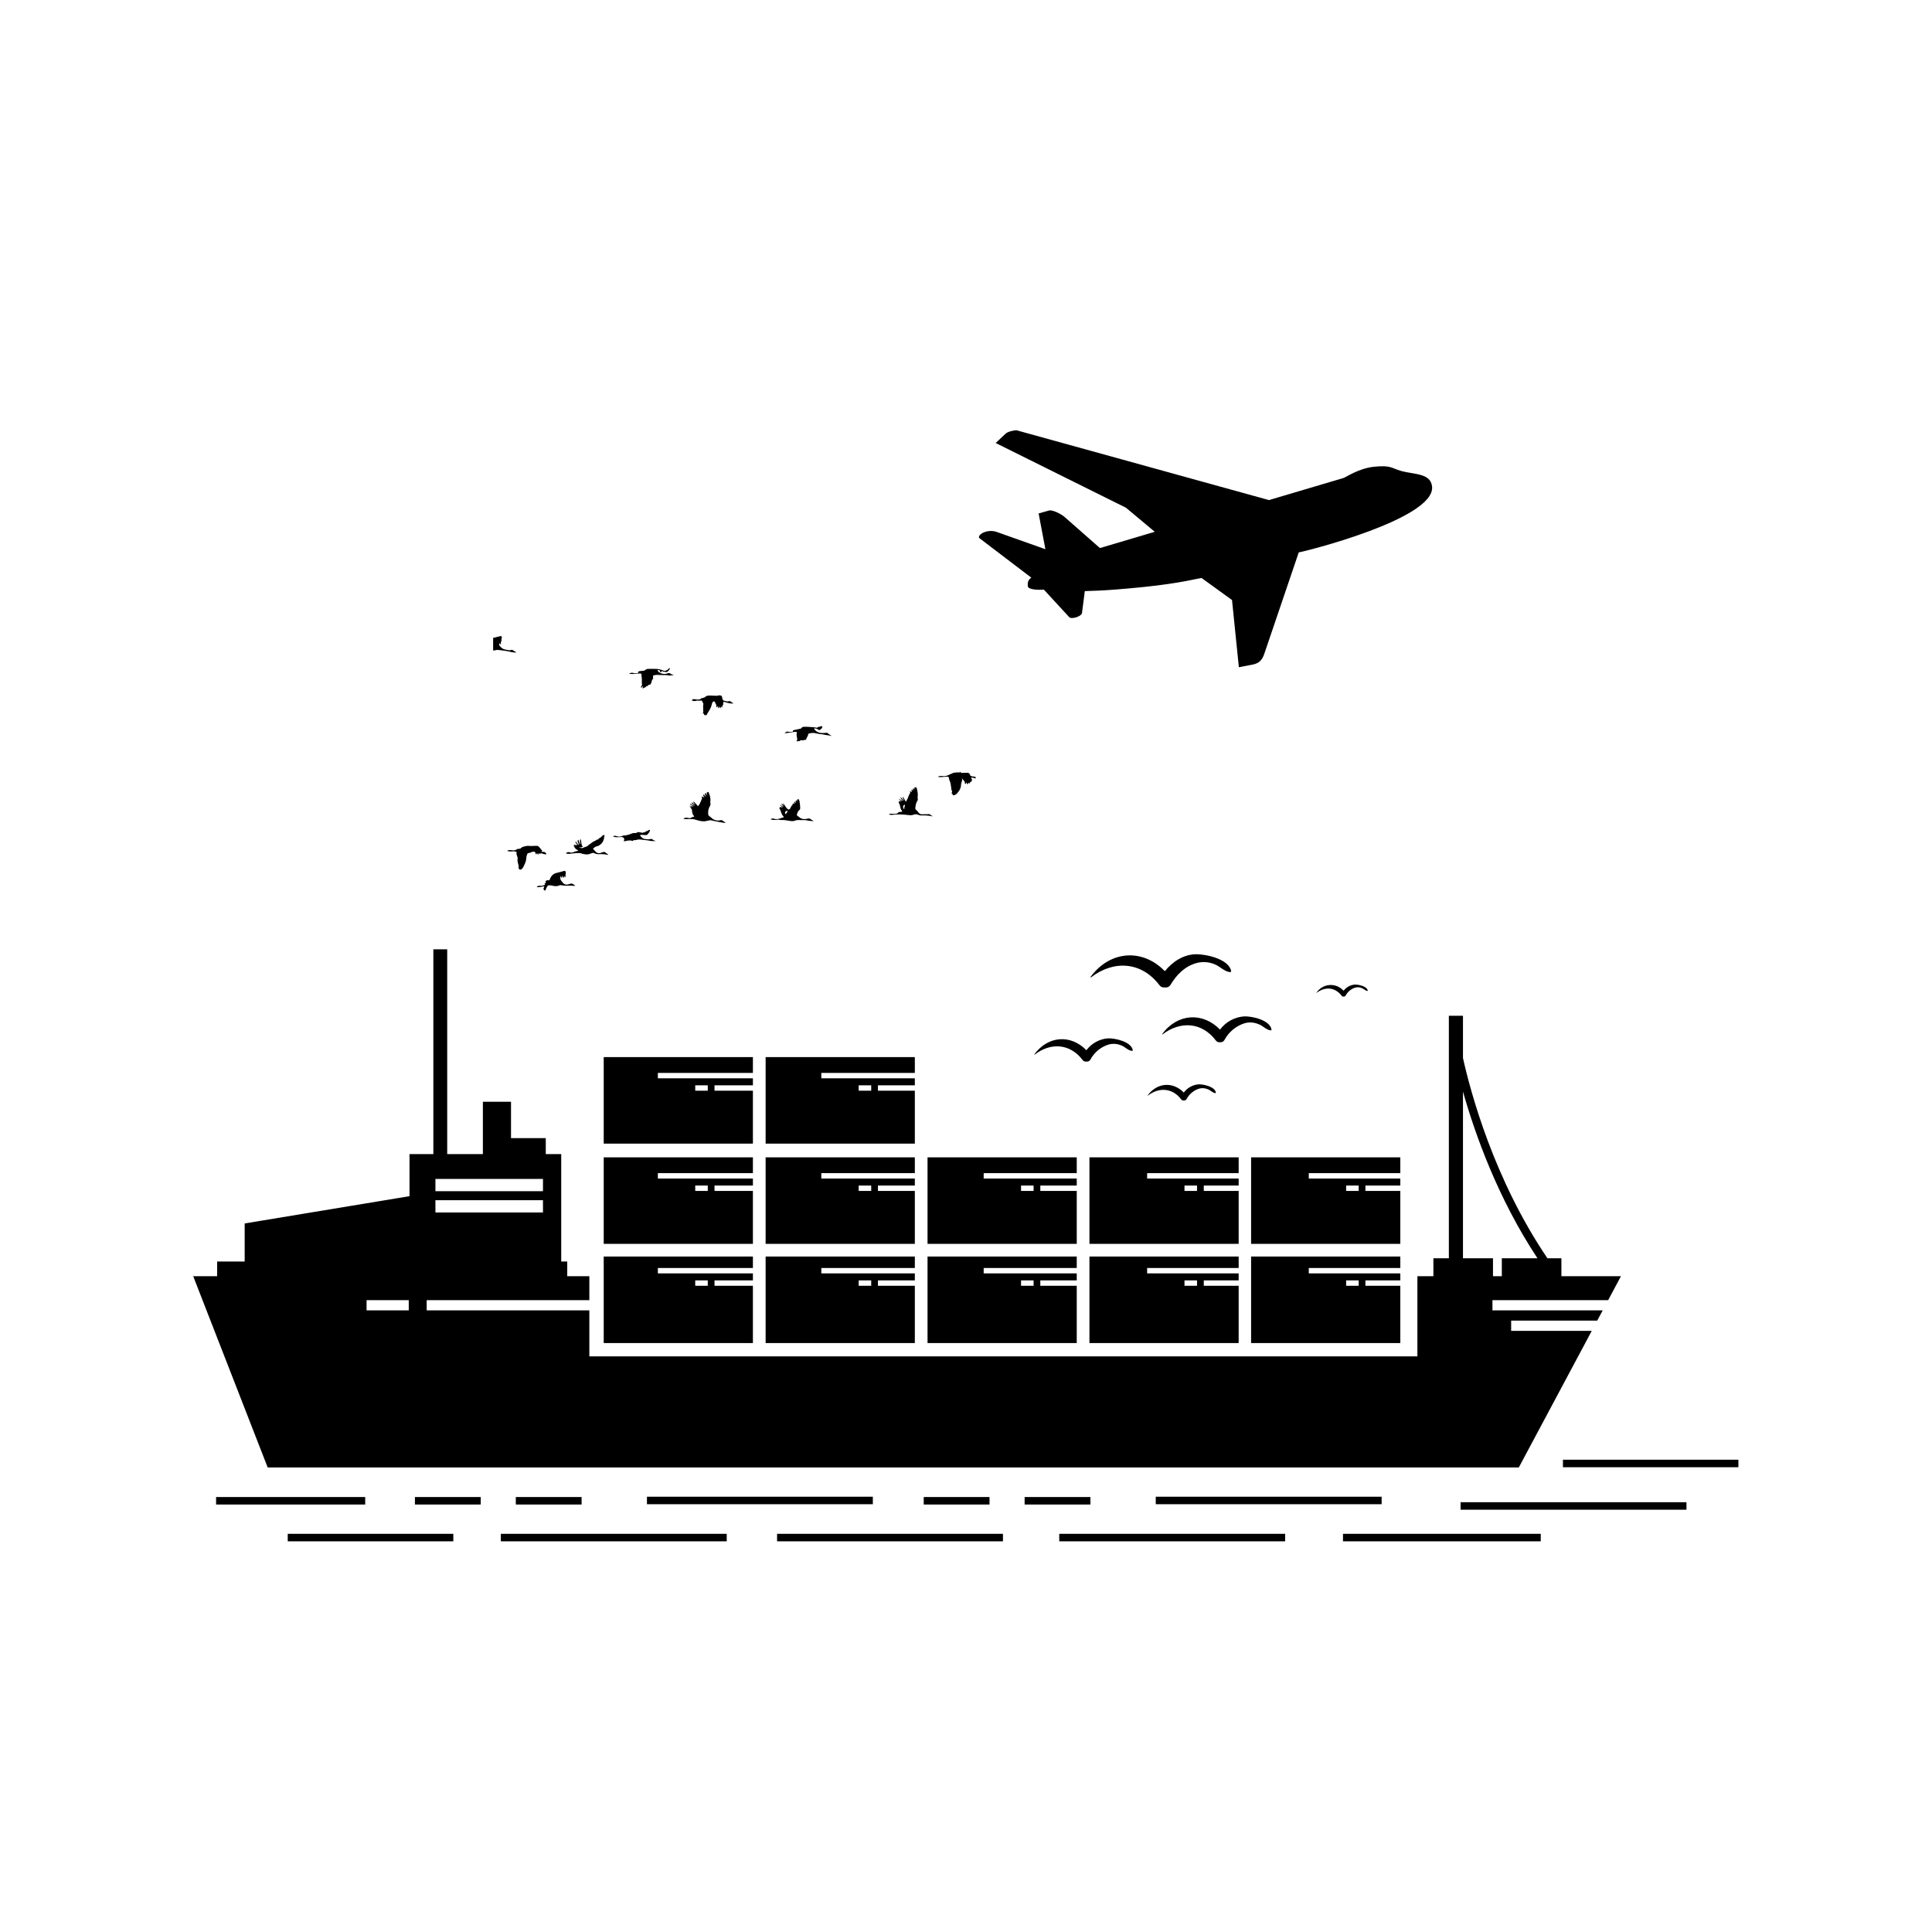 <svg xmlns="http://www.w3.org/2000/svg" xmlns:xlink="http://www.w3.org/1999/xlink" width="1024" zoomAndPan="magnify" viewBox="0 0 768 768" height="1024" preserveAspectRatio="xMidYMid meet" version="1.0"><defs><clipPath id="1cfe4c8697"><path d="M 389 171 L 570 171 L 570 266 L 389 266 Z M 389 171 " clip-rule="nonzero"/></clipPath><clipPath id="4e39c3ce43"><path d="M 384 173.023 L 565.312 154.574 L 575.719 256.797 L 394.402 275.246 Z M 384 173.023 " clip-rule="nonzero"/></clipPath><clipPath id="f6ccd443dc"><path d="M 384 173.023 L 565.312 154.574 L 575.719 256.797 L 394.402 275.246 Z M 384 173.023 " clip-rule="nonzero"/></clipPath><clipPath id="14a9c5f2c4"><path d="M 384 173.023 L 565.312 154.574 L 575.719 256.797 L 394.402 275.246 Z M 384 173.023 " clip-rule="nonzero"/></clipPath><clipPath id="fce9de4037"><path d="M 76.801 377 L 645 377 L 645 584 L 76.801 584 Z M 76.801 377 " clip-rule="nonzero"/></clipPath><clipPath id="e6b96bf426"><path d="M 621 580 L 691.051 580 L 691.051 584 L 621 584 Z M 621 580 " clip-rule="nonzero"/></clipPath><clipPath id="2f46ebdc1b"><path d="M 411.18 412 L 451 412 L 451 423 L 411.18 423 Z M 411.18 412 " clip-rule="nonzero"/></clipPath><clipPath id="d5c8a8a95b"><path d="M 456 431 L 484 431 L 484 437.664 L 456 437.664 Z M 456 431 " clip-rule="nonzero"/></clipPath><clipPath id="1eee3ecb84"><path d="M 523 391 L 543.93 391 L 543.93 397 L 523 397 Z M 523 391 " clip-rule="nonzero"/></clipPath><clipPath id="f24007299e"><path d="M 372 306 L 387.855 306 L 387.855 317 L 372 317 Z M 372 306 " clip-rule="nonzero"/></clipPath><clipPath id="a5e42ee126"><path d="M 196.031 252.801 L 206 252.801 L 206 260 L 196.031 260 Z M 196.031 252.801 " clip-rule="nonzero"/></clipPath><clipPath id="0c7509d10b"><path d="M 213 346 L 229 346 L 229 354.051 L 213 354.051 Z M 213 346 " clip-rule="nonzero"/></clipPath></defs><g clip-path="url(#1cfe4c8697)"><g clip-path="url(#4e39c3ce43)"><g clip-path="url(#f6ccd443dc)"><g clip-path="url(#14a9c5f2c4)"><path fill="#000000" d="M 556.91 187.191 C 562.055 188.668 568.719 187.988 569.273 193.438 C 570.582 206.297 518.258 219.367 516.277 219.57 L 502.645 259.695 C 501.707 262.789 500.055 263.711 498.102 264.152 L 492.465 265.227 L 489.746 238.52 L 477.629 229.75 C 476.391 229.879 469.348 231.84 454.531 233.348 C 437.238 235.105 432.469 234.848 431.234 234.973 L 430.117 243.582 C 430.02 245.098 425.895 246.262 425.055 245.348 L 414.949 234.379 C 413.227 234.555 408.727 234.52 408.574 233.027 C 408.375 231.055 409.039 230.234 409.977 229.641 L 389.414 213.988 C 388.059 212.879 392.254 209.953 396.402 211.523 L 415.562 218.32 L 412.867 204.102 L 416.992 202.938 C 418.449 202.539 421.895 204.441 422.977 205.32 L 437.238 217.867 L 459.039 211.398 L 447.578 201.824 L 395.801 176.105 L 399.668 172.461 C 399.668 172.461 400.559 171.371 404.016 171.02 L 504.43 198.789 L 533.988 190.035 C 535.195 189.656 540.086 186.164 546.258 185.535 C 552.934 184.855 553.059 186.086 556.914 187.191 " fill-opacity="1" fill-rule="nonzero"/></g></g></g></g><g clip-path="url(#fce9de4037)"><path fill="#000000" d="M 106.406 583.328 L 603.754 583.328 L 632.75 529.035 L 600.703 529.035 L 600.703 524.969 L 634.918 524.969 L 637.094 520.898 L 593.27 520.898 L 593.27 516.832 L 639.27 516.832 L 644.352 507.312 L 620.68 507.312 L 620.68 500.18 L 615.125 500.18 C 593.859 468.82 584.574 434.156 581.555 420.586 L 581.555 403.793 L 575.945 403.793 L 575.945 500.18 L 569.797 500.18 L 569.797 507.312 L 563.438 507.312 L 563.438 539.176 L 234.273 539.176 L 234.273 520.898 L 169.617 520.898 L 169.617 516.832 L 234.273 516.832 L 234.273 507.312 L 225.488 507.312 L 225.488 501.477 L 223.094 501.477 L 223.094 458.773 L 216.953 458.773 L 216.953 452.422 L 203.137 452.422 L 203.137 437.957 L 191.953 437.957 L 191.953 458.773 L 177.773 458.773 L 177.773 377.363 L 172.266 377.363 L 172.266 458.773 L 162.785 458.773 L 162.785 475.5 L 97.262 486.34 L 97.262 501.477 L 86.32 501.477 L 86.32 507.312 L 76.801 507.312 Z M 581.555 500.18 L 581.555 433.902 C 586.285 450.664 595.332 476.223 611.164 500.18 L 596.996 500.18 L 596.996 507.312 L 593.488 507.312 L 593.488 500.18 Z M 162.484 520.898 L 145.719 520.898 L 145.719 516.832 L 162.484 516.832 Z M 173.09 477.105 L 215.84 477.105 L 215.84 481.984 L 173.09 481.984 Z M 215.84 468.633 L 215.84 473.512 L 173.09 473.512 L 173.09 468.633 Z M 215.84 468.633 " fill-opacity="1" fill-rule="nonzero"/></g><path fill="#000000" d="M 368.711 533.887 L 428.023 533.887 L 428.023 511.117 L 413.543 511.117 L 413.543 508.973 L 428.023 508.973 L 428.023 506.191 L 391.027 506.191 L 391.027 504.047 L 428.023 504.047 L 428.023 499.492 L 368.711 499.492 Z M 410.867 511.117 L 405.879 511.117 L 405.879 508.973 L 410.867 508.973 Z M 410.867 511.117 " fill-opacity="1" fill-rule="nonzero"/><path fill="#000000" d="M 428.023 494.453 L 428.023 473.414 L 413.543 473.414 L 413.543 471.273 L 428.023 471.273 L 428.023 468.488 L 391.027 468.488 L 391.027 466.344 L 428.023 466.344 L 428.023 460.059 L 368.711 460.059 L 368.711 494.453 Z M 405.879 471.273 L 410.867 471.273 L 410.867 473.414 L 405.879 473.414 Z M 405.879 471.273 " fill-opacity="1" fill-rule="nonzero"/><path fill="#000000" d="M 304.348 533.887 L 363.66 533.887 L 363.66 511.117 L 349 511.117 L 349 508.973 L 363.66 508.973 L 363.66 506.191 L 326.484 506.191 L 326.484 504.047 L 363.66 504.047 L 363.66 499.492 L 304.348 499.492 Z M 346.32 511.117 L 341.336 511.117 L 341.336 508.973 L 346.32 508.973 Z M 346.32 511.117 " fill-opacity="1" fill-rule="nonzero"/><path fill="#000000" d="M 363.66 494.453 L 363.66 473.414 L 349 473.414 L 349 471.273 L 363.66 471.273 L 363.66 468.488 L 326.484 468.488 L 326.484 466.344 L 363.66 466.344 L 363.66 460.059 L 304.348 460.059 L 304.348 494.453 Z M 341.336 471.273 L 346.32 471.273 L 346.32 473.414 L 341.336 473.414 Z M 341.336 471.273 " fill-opacity="1" fill-rule="nonzero"/><path fill="#000000" d="M 299.293 533.887 L 299.293 511.117 L 284.027 511.117 L 284.027 508.973 L 299.293 508.973 L 299.293 506.191 L 261.512 506.191 L 261.512 504.047 L 299.293 504.047 L 299.293 499.492 L 239.988 499.492 L 239.988 533.887 Z M 281.348 511.117 L 276.359 511.117 L 276.359 508.973 L 281.348 508.973 Z M 281.348 511.117 " fill-opacity="1" fill-rule="nonzero"/><path fill="#000000" d="M 299.293 494.453 L 299.293 473.414 L 284.027 473.414 L 284.027 471.273 L 299.293 471.273 L 299.293 468.488 L 261.512 468.488 L 261.512 466.344 L 299.293 466.344 L 299.293 460.059 L 239.988 460.059 L 239.988 494.453 Z M 276.363 471.273 L 281.348 471.273 L 281.348 473.414 L 276.363 473.414 Z M 276.363 471.273 " fill-opacity="1" fill-rule="nonzero"/><path fill="#000000" d="M 304.348 420.211 L 304.348 454.609 L 363.66 454.609 L 363.66 433.57 L 349 433.57 L 349 431.43 L 363.66 431.43 L 363.66 428.645 L 326.484 428.645 L 326.484 426.5 L 363.66 426.5 L 363.66 420.215 L 304.348 420.215 Z M 341.336 431.43 L 346.32 431.43 L 346.32 433.57 L 341.336 433.57 Z M 341.336 431.43 " fill-opacity="1" fill-rule="nonzero"/><path fill="#000000" d="M 239.988 420.211 L 239.988 454.609 L 299.293 454.609 L 299.293 433.57 L 284.027 433.57 L 284.027 431.43 L 299.293 431.43 L 299.293 428.645 L 261.512 428.645 L 261.512 426.5 L 299.293 426.5 L 299.293 420.215 L 239.988 420.215 Z M 276.363 431.43 L 281.348 431.43 L 281.348 433.57 L 276.363 433.57 Z M 276.363 431.43 " fill-opacity="1" fill-rule="nonzero"/><path fill="#000000" d="M 433.074 533.887 L 492.387 533.887 L 492.387 511.117 L 478.52 511.117 L 478.52 508.973 L 492.387 508.973 L 492.387 506.191 L 456.004 506.191 L 456.004 504.047 L 492.387 504.047 L 492.387 499.492 L 433.074 499.492 Z M 475.836 511.117 L 470.852 511.117 L 470.852 508.973 L 475.836 508.973 Z M 475.836 511.117 " fill-opacity="1" fill-rule="nonzero"/><path fill="#000000" d="M 492.387 494.453 L 492.387 473.414 L 478.52 473.414 L 478.52 471.273 L 492.387 471.273 L 492.387 468.488 L 456.004 468.488 L 456.004 466.344 L 492.387 466.344 L 492.387 460.059 L 433.074 460.059 L 433.074 494.453 Z M 470.852 471.273 L 475.836 471.273 L 475.836 473.414 L 470.852 473.414 Z M 470.852 471.273 " fill-opacity="1" fill-rule="nonzero"/><path fill="#000000" d="M 497.332 533.887 L 556.645 533.887 L 556.645 511.117 L 542.777 511.117 L 542.777 508.973 L 556.645 508.973 L 556.645 506.191 L 520.262 506.191 L 520.262 504.047 L 556.645 504.047 L 556.645 499.492 L 497.332 499.492 Z M 540.098 511.117 L 535.109 511.117 L 535.109 508.973 L 540.098 508.973 Z M 540.098 511.117 " fill-opacity="1" fill-rule="nonzero"/><path fill="#000000" d="M 556.645 494.453 L 556.645 473.414 L 542.777 473.414 L 542.777 471.273 L 556.645 471.273 L 556.645 468.488 L 520.262 468.488 L 520.262 466.344 L 556.645 466.344 L 556.645 460.059 L 497.332 460.059 L 497.332 494.453 Z M 535.109 471.273 L 540.098 471.273 L 540.098 473.414 L 535.109 473.414 Z M 535.109 471.273 " fill-opacity="1" fill-rule="nonzero"/><path fill="#000000" d="M 580.609 597.152 L 670.402 597.152 L 670.402 600.133 L 580.609 600.133 Z M 580.609 597.152 " fill-opacity="1" fill-rule="nonzero"/><path fill="#000000" d="M 459.43 594.969 L 549.223 594.969 L 549.223 597.949 L 459.43 597.949 Z M 459.43 594.969 " fill-opacity="1" fill-rule="nonzero"/><path fill="#000000" d="M 421.07 609.719 L 510.863 609.719 L 510.863 612.699 L 421.07 612.699 Z M 421.07 609.719 " fill-opacity="1" fill-rule="nonzero"/><path fill="#000000" d="M 533.859 609.719 L 612.469 609.719 L 612.469 612.699 L 533.859 612.699 Z M 533.859 609.719 " fill-opacity="1" fill-rule="nonzero"/><path fill="#000000" d="M 308.898 609.719 L 398.691 609.719 L 398.691 612.699 L 308.898 612.699 Z M 308.898 609.719 " fill-opacity="1" fill-rule="nonzero"/><path fill="#000000" d="M 199.09 609.719 L 288.883 609.719 L 288.883 612.699 L 199.09 612.699 Z M 199.09 609.719 " fill-opacity="1" fill-rule="nonzero"/><path fill="#000000" d="M 114.379 609.719 L 180.199 609.719 L 180.199 612.699 L 114.379 612.699 Z M 114.379 609.719 " fill-opacity="1" fill-rule="nonzero"/><path fill="#000000" d="M 367.195 595.094 L 393.348 595.094 L 393.348 598.07 L 367.195 598.07 Z M 367.195 595.094 " fill-opacity="1" fill-rule="nonzero"/><path fill="#000000" d="M 407.301 595.094 L 433.453 595.094 L 433.453 598.07 L 407.301 598.07 Z M 407.301 595.094 " fill-opacity="1" fill-rule="nonzero"/><path fill="#000000" d="M 257.172 594.969 L 346.965 594.969 L 346.965 597.949 L 257.172 597.949 Z M 257.172 594.969 " fill-opacity="1" fill-rule="nonzero"/><path fill="#000000" d="M 164.938 595.094 L 191.094 595.094 L 191.094 598.07 L 164.938 598.07 Z M 164.938 595.094 " fill-opacity="1" fill-rule="nonzero"/><path fill="#000000" d="M 85.898 595.094 L 145.176 595.094 L 145.176 598.07 L 85.898 598.07 Z M 85.898 595.094 " fill-opacity="1" fill-rule="nonzero"/><path fill="#000000" d="M 205.043 595.094 L 231.195 595.094 L 231.195 598.07 L 205.043 598.07 Z M 205.043 595.094 " fill-opacity="1" fill-rule="nonzero"/><g clip-path="url(#e6b96bf426)"><path fill="#000000" d="M 621.293 580.266 L 691.035 580.266 L 691.035 583.242 L 621.293 583.242 Z M 621.293 580.266 " fill-opacity="1" fill-rule="nonzero"/></g><path fill="#000000" d="M 433.711 388.5 C 442.875 381.496 453.82 382.344 460.863 391.578 C 461.098 391.93 461.41 392.188 461.797 392.355 C 462.188 392.523 462.59 392.57 463.004 392.504 C 463.477 392.594 463.93 392.535 464.363 392.328 C 464.801 392.121 465.129 391.805 465.359 391.383 C 467.82 387.32 471.145 383.992 475.859 382.762 C 478.23 382.199 480.539 382.379 482.793 383.305 C 484.996 384.105 486.621 386.211 488.949 386.434 C 489.09 386.441 489.207 386.391 489.297 386.281 C 489.387 386.176 489.414 386.051 489.383 385.914 C 488.348 381.199 479.52 379.316 475.492 379.316 C 470.406 379.402 466.145 382.27 463.031 386.062 C 454.277 376.988 441.32 377.738 433.516 388.328 C 433.418 388.453 433.602 388.574 433.711 388.5 Z M 433.711 388.5 " fill-opacity="1" fill-rule="nonzero"/><path fill="#000000" d="M 494.676 404.027 C 493.723 404.086 492.789 404.242 491.875 404.508 C 490.957 404.77 490.078 405.125 489.242 405.578 C 488.402 406.035 487.625 406.574 486.902 407.199 C 486.184 407.824 485.539 408.52 484.973 409.285 C 478.113 402.219 468.066 402.809 461.984 411.047 C 461.91 411.145 462.047 411.242 462.133 411.184 C 469.273 405.727 477.805 406.344 483.285 413.57 C 483.469 413.848 483.711 414.051 484.016 414.184 C 484.32 414.312 484.633 414.352 484.961 414.297 C 485.32 414.352 485.66 414.301 485.984 414.141 C 486.309 413.98 486.559 413.742 486.734 413.422 C 487.594 411.805 488.734 410.41 490.152 409.246 C 491.57 408.082 493.156 407.234 494.91 406.699 C 496.758 406.254 498.559 406.398 500.316 407.133 C 502.039 407.746 503.297 409.383 505.094 409.594 C 505.203 409.598 505.289 409.555 505.359 409.473 C 505.426 409.387 505.449 409.293 505.426 409.188 C 504.762 405.492 497.816 403.941 494.676 404.027 Z M 494.676 404.027 " fill-opacity="1" fill-rule="nonzero"/><g clip-path="url(#2f46ebdc1b)"><path fill="#000000" d="M 440.582 412.758 C 438.852 412.863 437.223 413.328 435.699 414.156 C 434.176 414.98 432.898 416.094 431.863 417.488 C 425.707 411.133 416.672 411.664 411.191 419.074 C 411.191 419.16 411.191 419.246 411.328 419.199 C 417.754 414.273 425.414 414.852 430.34 421.352 C 430.504 421.598 430.723 421.777 430.996 421.895 C 431.266 422.008 431.551 422.043 431.84 421.992 C 432.164 422.047 432.473 422.004 432.766 421.863 C 433.059 421.719 433.285 421.504 433.441 421.219 C 434.219 419.758 435.25 418.504 436.531 417.453 C 437.812 416.406 439.242 415.645 440.828 415.172 C 442.492 414.773 444.113 414.902 445.691 415.555 C 447.23 416.109 448.363 417.586 449.977 417.746 C 450.078 417.746 450.156 417.711 450.223 417.633 C 450.285 417.559 450.305 417.473 450.285 417.375 C 449.586 414.074 443.402 412.707 440.582 412.758 Z M 440.582 412.758 " fill-opacity="1" fill-rule="nonzero"/></g><g clip-path="url(#d5c8a8a95b)"><path fill="#000000" d="M 476.637 431.031 C 475.434 431.102 474.305 431.426 473.242 431.996 C 472.184 432.57 471.297 433.34 470.578 434.305 C 466.293 429.898 460.027 430.27 456.223 435.414 C 456.223 435.414 456.223 435.539 456.32 435.5 C 460.777 432.09 466.098 432.473 469.52 436.992 C 469.773 437.363 470.121 437.516 470.566 437.445 C 470.789 437.48 471.004 437.449 471.203 437.348 C 471.406 437.25 471.562 437.102 471.676 436.906 C 472.215 435.895 472.926 435.023 473.812 434.297 C 474.695 433.566 475.688 433.039 476.785 432.707 C 477.934 432.441 479.051 432.543 480.133 433 C 481.203 433.383 481.992 434.418 483.113 434.527 C 483.184 434.531 483.238 434.504 483.281 434.449 C 483.324 434.398 483.34 434.336 483.324 434.27 C 482.891 431.98 478.594 431.031 476.637 431.031 Z M 476.637 431.031 " fill-opacity="1" fill-rule="nonzero"/></g><g clip-path="url(#1eee3ecb84)"><path fill="#000000" d="M 538.66 391.383 C 537.754 391.438 536.902 391.68 536.102 392.109 C 535.305 392.539 534.633 393.117 534.09 393.844 C 533.742 393.449 533.355 393.102 532.926 392.797 C 532.496 392.492 532.039 392.242 531.551 392.043 C 531.066 391.848 530.562 391.707 530.043 391.625 C 529.523 391.547 529 391.523 528.477 391.566 C 527.953 391.605 527.441 391.707 526.938 391.867 C 526.438 392.027 525.961 392.242 525.512 392.512 C 525.059 392.781 524.645 393.102 524.27 393.469 C 523.891 393.832 523.562 394.238 523.281 394.684 C 523.281 394.684 523.281 394.77 523.355 394.684 C 526.715 392.109 530.742 392.402 533.305 395.801 C 533.488 396.078 533.75 396.195 534.078 396.148 C 534.246 396.176 534.406 396.152 534.562 396.074 C 534.715 396 534.832 395.891 534.918 395.742 C 535.324 394.977 535.859 394.324 536.527 393.773 C 537.195 393.227 537.941 392.828 538.77 392.578 C 539.637 392.363 540.484 392.43 541.309 392.773 C 542.121 393.07 542.711 393.832 543.559 393.918 C 543.609 393.922 543.648 393.902 543.68 393.863 C 543.711 393.824 543.719 393.781 543.707 393.734 C 543.363 392.07 540.125 391.359 538.66 391.383 Z M 538.66 391.383 " fill-opacity="1" fill-rule="nonzero"/></g><g clip-path="url(#f24007299e)"><path fill="#000000" d="M 387.828 308.805 C 387.305 308.73 386.777 308.672 386.254 308.574 C 385.949 308.516 385.703 308.375 385.613 308.008 C 385.488 307.508 384.992 307.098 384.496 307.172 C 384.262 307.203 384.039 307.172 383.844 307.207 C 383.391 307.281 382.949 307.117 382.508 307.23 C 382.145 307.324 381.898 307.145 381.711 306.859 C 381.652 306.766 381.59 306.805 381.523 306.82 C 381.352 306.863 381.527 306.91 381.52 306.957 C 381.496 307.172 381.312 307.117 381.215 307.09 C 380.641 306.922 380.078 307.121 379.512 307.133 C 379.102 307.145 378.727 307.344 378.34 307.496 C 377.41 307.855 376.562 308.469 375.516 308.52 C 375.18 308.535 374.859 308.559 374.527 308.488 C 374.074 308.395 373.621 308.441 373.18 308.586 C 373.082 308.621 372.926 308.645 372.957 308.785 C 372.988 308.91 373.141 308.871 373.25 308.879 C 374.223 308.965 375.188 308.801 376.16 308.758 C 376.305 308.754 376.453 308.742 376.602 308.742 C 376.93 308.75 377.152 308.84 377.191 309.242 C 377.223 309.59 377.312 309.953 377.465 310.27 C 377.945 311.262 377.98 312.344 378.156 313.398 C 378.215 313.754 378.176 314.148 378.445 314.473 C 378.551 314.602 378.414 314.824 378.375 315 C 378.309 315.297 378.227 315.582 378.641 315.711 C 378.855 315.777 378.711 316.121 378.926 316.191 C 379.094 316.246 379.191 315.859 379.426 316.074 C 379.473 316.117 379.562 316.109 379.598 316.062 C 379.793 315.777 380.191 315.727 380.375 315.48 C 380.895 314.777 381.535 314.145 381.797 313.273 C 381.906 312.918 382.004 312.555 382.008 312.191 C 382.016 311.629 382.141 311.102 382.355 310.594 C 382.508 310.23 382.609 309.875 382.293 309.43 C 382.645 309.578 382.754 309.824 382.879 310 C 383.148 310.371 383.621 310.652 383.531 311.23 C 383.508 311.379 383.605 311.574 383.777 311.605 C 383.977 311.645 383.961 311.422 384.027 311.305 C 384.074 311.219 384.125 311.137 384.191 311.027 C 384.305 311.207 384.285 311.418 384.41 311.57 C 384.48 311.656 384.535 311.766 384.672 311.738 C 384.797 311.715 384.801 311.602 384.816 311.508 C 384.859 311.234 384.895 310.965 385.223 311.34 C 385.289 311.414 385.414 311.465 385.527 311.41 C 385.617 311.367 385.59 311.258 385.586 311.176 C 385.562 310.875 385.594 310.664 385.988 310.816 C 386.109 310.863 386.27 310.848 386.188 310.645 C 386.07 310.355 386.211 310.266 386.516 310.266 C 386.285 309.961 386.273 309.621 386.145 309.32 C 386.047 309.098 386.145 309.031 386.367 309.066 C 386.867 309.152 387.336 309.348 387.828 309.469 Z M 383.355 307.461 C 383.34 307.469 383.324 307.484 383.305 307.492 C 383.305 307.496 383.285 307.477 383.285 307.469 C 383.293 307.453 383.305 307.434 383.312 307.418 C 383.328 307.43 383.34 307.445 383.355 307.461 Z M 383.355 307.461 " fill-opacity="1" fill-rule="nonzero"/></g><g clip-path="url(#a5e42ee126)"><path fill="#000000" d="M 195.887 258.523 C 196.18 258.633 196.492 258.609 196.758 258.512 C 197.453 258.266 198.152 258.355 198.844 258.449 C 200.309 258.645 201.777 258.797 203.211 259.199 C 203.75 259.348 204.332 259.344 204.895 259.406 C 204.984 259.414 205.07 259.41 205.098 259.297 C 205.121 259.184 205.051 259.145 204.969 259.105 C 204.578 258.93 204.207 258.723 203.863 258.461 C 203.57 258.246 203.207 258.281 202.91 258.438 C 202.742 258.527 202.625 258.512 202.473 258.488 C 201.879 258.383 201.277 258.301 200.688 258.18 C 199.906 258.016 199.324 257.539 198.812 256.945 C 198.414 256.48 198.34 256.27 198.496 255.66 C 198.664 255.703 198.668 255.887 198.77 255.984 C 198.844 256.051 198.914 256.141 199.023 256.105 C 199.145 256.07 199.133 255.957 199.125 255.859 C 199.121 255.738 199.117 255.613 199.098 255.492 C 199.066 255.309 199.062 255.168 199.234 255.004 C 199.406 254.844 199.32 254.562 199.32 254.336 C 199.324 254.113 199.309 253.91 199.457 253.707 C 199.645 253.457 199.352 253.223 199.359 252.957 C 199.367 252.805 199.047 252.844 198.902 252.883 C 198.344 253.023 197.77 253.117 197.219 253.289 C 196.785 253.426 196.332 253.488 195.887 253.582 C 195.887 255.23 195.887 256.875 195.887 258.523 Z M 195.887 258.523 " fill-opacity="1" fill-rule="nonzero"/></g><path fill="#000000" d="M 276.426 319.816 C 276.062 319.832 275.883 319.516 275.613 319.367 C 275.465 319.281 275.336 319.164 275.195 319.066 C 275.113 319.012 275.008 318.941 274.934 319.039 C 274.863 319.129 274.938 319.223 275.008 319.297 C 275.309 319.605 275.652 319.863 275.992 320.129 C 276.035 320.164 276.098 320.188 276.082 320.297 C 275.648 320.188 275.293 319.914 274.895 319.746 C 274.695 319.66 274.395 319.438 274.309 319.605 C 274.207 319.809 274.562 319.891 274.738 319.996 C 275.059 320.195 275.395 320.375 275.719 320.602 C 275.121 320.566 274.559 320.328 273.949 320.32 C 274.207 320.609 274.645 320.512 274.926 320.746 C 274.918 320.766 274.918 320.797 274.902 320.805 C 274.73 320.891 274.449 320.688 274.371 320.902 C 274.312 321.078 274.621 321.133 274.719 321.285 C 274.926 321.617 275.117 321.934 275.117 322.363 C 275.117 323.004 275.277 323.625 275.699 324.148 C 275.762 324.223 275.781 324.324 275.84 324.402 C 275.984 324.609 275.891 324.719 275.688 324.711 C 275.312 324.699 275.043 324.906 274.738 325.062 C 274.301 325.285 273.812 325.246 273.367 325.117 C 272.828 324.957 272.355 325.066 271.871 325.273 C 271.805 325.301 271.727 325.34 271.754 325.43 C 271.781 325.523 271.863 325.582 271.949 325.574 C 272.332 325.539 272.715 325.652 273.094 325.621 C 273.797 325.559 274.5 325.578 275.199 325.602 C 275.773 325.625 276.324 325.793 276.879 325.957 C 278.141 326.336 279.418 326.688 280.758 326.363 C 281.141 326.273 281.527 326.188 281.914 326.105 C 282.621 325.953 283.273 326.242 283.945 326.371 C 285.387 326.637 286.809 326.984 288.273 327.152 C 288.324 326.938 288.215 326.816 288.02 326.73 C 287.773 326.621 287.57 326.457 287.363 326.273 C 287.023 325.969 286.559 325.988 286.164 326.094 C 285.445 326.285 284.773 326.145 284.105 325.93 C 283.656 325.781 283.254 325.535 282.934 325.184 C 282.59 324.812 282.098 324.621 281.766 324.23 C 281.637 324.082 281.547 323.941 281.527 323.75 C 281.391 322.539 281.609 321.402 282.234 320.355 C 282.418 320.051 282.504 319.746 282.41 319.406 C 282.332 319.129 282.344 318.855 282.379 318.574 C 282.539 317.34 282.199 316.191 281.727 315.074 C 281.676 314.949 281.543 314.699 281.48 314.781 C 281.32 314.984 280.859 314.867 280.934 315.32 C 280.988 315.66 281.078 315.988 281.184 316.41 C 280.973 316.035 280.809 315.738 280.637 315.441 C 280.586 315.359 280.527 315.254 280.414 315.277 C 280.285 315.305 280.266 315.426 280.246 315.539 C 280.195 315.801 280.324 316.012 280.426 316.238 C 280.504 316.402 280.562 316.57 280.582 316.773 C 280.383 316.535 280.184 316.297 279.98 316.062 C 279.895 315.965 279.809 315.816 279.648 315.91 C 279.477 316.016 279.516 316.188 279.594 316.336 C 279.715 316.559 279.855 316.773 280.012 317.027 C 279.676 316.988 279.484 316.727 279.203 316.652 C 279.133 316.633 279.059 316.598 278.996 316.652 C 278.934 316.711 278.93 316.801 278.973 316.855 C 279.215 317.184 279.039 317.52 278.918 317.785 C 278.531 318.609 278.262 319.488 277.684 320.227 C 277.477 320.484 277.398 320.402 277.258 320.238 C 276.836 319.758 276.438 319.258 275.953 318.832 C 275.867 318.754 275.77 318.598 275.652 318.68 C 275.512 318.785 275.652 318.93 275.719 319.027 C 275.922 319.32 276.137 319.602 276.422 319.824 C 276.418 319.836 276.414 319.844 276.41 319.855 C 276.406 319.871 276.406 319.883 276.402 319.898 C 276.41 319.871 276.418 319.844 276.426 319.816 Z M 276.426 319.816 " fill-opacity="1" fill-rule="nonzero"/><path fill="#000000" d="M 359.422 318.215 C 359.176 318.215 359.059 318.027 358.926 317.871 C 358.711 317.617 358.5 317.359 358.281 317.109 C 358.223 317.043 358.145 316.926 358.043 317 C 357.949 317.07 358.012 317.191 358.062 317.27 C 358.285 317.594 358.473 317.945 358.773 318.207 C 358.816 318.246 358.875 318.277 358.855 318.383 C 358.293 318.242 357.922 317.738 357.293 317.535 C 357.547 318.027 358.035 318.137 358.328 318.5 C 357.984 318.562 357.723 318.34 357.406 318.34 C 357.422 318.523 357.648 318.469 357.676 318.609 C 357.66 318.629 357.648 318.66 357.633 318.66 C 357.129 318.668 357.082 318.691 357.32 319.125 C 357.688 319.793 357.809 320.523 357.984 321.246 C 358.078 321.637 358.293 321.996 358.551 322.312 C 358.723 322.523 358.629 322.621 358.43 322.684 C 358.227 322.75 358.02 322.762 357.805 322.754 C 357.516 322.742 357.227 322.777 357.035 323.02 C 356.719 323.422 356.281 323.465 355.816 323.512 C 355.281 323.566 354.762 323.438 354.234 323.461 C 353.914 323.477 353.602 323.5 353.289 323.762 C 353.805 323.848 354.277 323.98 354.727 323.91 C 356.949 323.566 359.156 323.777 361.363 324.031 C 362.008 324.105 362.641 324.066 363.254 323.828 C 363.871 323.59 364.484 323.652 365.082 323.922 C 365.508 324.113 365.953 324.184 366.418 324.156 C 367.816 324.062 369.195 324.23 370.57 324.488 C 370.625 324.5 370.688 324.492 370.809 324.5 C 370.371 324.188 369.887 324.055 369.586 323.66 C 369.535 323.594 369.461 323.602 369.383 323.613 C 368.441 323.758 367.496 323.594 366.547 323.695 C 365.945 323.762 365.406 323.426 365.047 322.902 C 364.805 322.543 364.535 322.211 364.18 321.957 C 363.898 321.754 363.824 321.469 363.859 321.145 C 363.957 320.18 364.098 319.219 364.645 318.379 C 364.875 318.023 364.887 317.645 364.797 317.25 C 364.766 317.117 364.75 316.988 364.773 316.852 C 364.984 315.645 364.707 314.488 364.426 313.328 C 364.402 313.227 364.336 313.129 364.289 313.031 C 364.273 313 363.605 312.898 363.59 312.922 C 363.516 313.016 363.523 313.129 363.512 313.238 C 363.488 313.402 363.57 313.574 363.477 313.738 C 363.445 313.73 363.414 313.73 363.402 313.719 C 363.293 313.602 363.277 313.328 363.055 313.41 C 362.844 313.488 362.93 313.719 362.934 313.898 C 362.938 314.031 363.016 314.156 362.965 314.301 C 362.809 314.258 362.777 314.109 362.688 314.016 C 362.629 313.945 362.566 313.84 362.449 313.895 C 362.348 313.941 362.324 314.039 362.336 314.145 C 362.352 314.266 362.371 314.387 362.398 314.508 C 362.43 314.621 362.465 314.734 362.434 314.906 C 362.281 314.785 362.16 314.688 362.035 314.598 C 361.973 314.555 361.898 314.535 361.824 314.578 C 361.754 314.617 361.711 314.691 361.75 314.762 C 361.965 315.145 361.676 315.43 361.527 315.711 C 361.301 316.137 361.082 316.566 360.969 317.027 C 360.844 317.551 360.414 317.918 360.309 318.453 C 360.266 318.684 360.086 318.629 359.965 318.457 C 359.68 318.055 359.461 317.617 359.211 317.191 C 359.129 317.047 359.055 316.762 358.863 316.844 C 358.688 316.922 358.871 317.152 358.922 317.301 C 359.043 317.633 359.156 317.973 359.426 318.227 C 359.422 318.23 359.418 318.234 359.414 318.238 C 359.418 318.23 359.418 318.223 359.422 318.215 Z M 359.027 320.766 C 358.965 320.414 359.133 320.184 359.383 320.008 C 359.461 319.953 359.582 319.863 359.684 319.945 C 359.781 320.027 359.734 320.16 359.699 320.258 C 359.559 320.637 359.473 321.027 359.473 321.434 C 359.469 321.504 359.469 321.602 359.371 321.598 C 359.285 321.594 359.207 321.539 359.176 321.453 C 359.094 321.223 358.98 321 359.027 320.766 Z M 359.027 320.766 " fill-opacity="1" fill-rule="nonzero"/><path fill="#000000" d="M 316.84 318.566 C 316.754 318.555 316.719 318.492 316.684 318.426 C 316.633 318.32 316.617 318.148 316.449 318.207 C 316.293 318.258 316.238 318.414 316.266 318.57 C 316.305 318.785 316.383 318.992 316.371 319.25 C 316.191 319.18 316.145 319.02 316.059 318.898 C 315.984 318.801 315.91 318.672 315.766 318.75 C 315.637 318.82 315.652 318.957 315.691 319.078 C 315.742 319.238 315.801 319.395 315.859 319.559 C 315.586 319.621 315.426 319.293 315.227 319.395 C 315.055 319.48 315.184 319.758 315.023 319.93 C 314.668 320.305 314.383 320.738 314.191 321.223 C 314.164 321.289 314.121 321.352 314.074 321.41 C 313.664 321.934 313.484 321.934 312.977 321.496 C 312.414 321.008 312.105 320.34 311.68 319.758 C 311.57 319.602 311.48 319.426 311.262 319.309 C 311.246 319.727 311.562 319.973 311.598 320.348 C 311.316 320.031 311.039 319.715 310.758 319.395 C 310.73 319.418 310.699 319.438 310.672 319.457 C 310.703 319.973 311.211 320.242 311.418 320.773 C 310.887 320.52 310.543 320.129 310.07 319.922 C 310.246 320.41 310.77 320.582 311.133 321.039 C 310.676 320.902 310.312 320.793 309.91 320.672 C 309.945 320.879 310.188 320.828 310.199 320.992 C 310.188 321.008 310.172 321.039 310.156 321.039 C 309.68 321.082 309.684 321.078 309.914 321.488 C 310.152 321.914 310.359 322.359 310.492 322.836 C 310.684 323.492 310.977 324.098 311.473 324.586 C 311.633 324.742 311.594 324.84 311.414 324.902 C 310.43 325.246 309.465 325.656 308.383 325.617 C 308.004 325.602 307.691 325.375 307.309 325.387 C 307.086 325.395 306.867 325.387 306.656 325.465 C 306.566 325.496 306.438 325.473 306.445 325.617 C 306.453 325.742 306.547 325.801 306.668 325.828 C 307.117 325.922 307.566 325.988 308.023 325.945 C 308.441 325.906 308.859 325.863 309.277 325.824 C 309.387 325.816 309.512 325.793 309.605 325.832 C 310.254 326.078 310.922 325.938 311.582 325.977 C 312.207 326.016 312.824 326.148 313.445 326.238 C 314.188 326.344 314.93 326.527 315.68 326.328 C 316.07 326.223 316.43 326.031 316.848 326.008 C 317.129 325.988 317.414 325.953 317.695 325.98 C 318.785 326.078 319.898 325.871 320.973 326.148 C 321.688 326.332 322.418 326.281 323.129 326.422 C 323.191 326.434 323.254 326.434 323.305 326.379 C 323.32 326.266 323.227 326.238 323.152 326.199 C 322.793 325.992 322.422 325.812 322.102 325.531 C 321.781 325.258 321.348 325.355 320.996 325.441 C 319.805 325.73 318.699 325.688 317.723 324.852 C 317.543 324.703 317.371 324.531 317.164 324.434 C 316.789 324.266 316.73 323.992 316.824 323.648 C 317 323.016 317.242 322.41 317.781 321.984 C 317.969 321.836 318.074 321.664 318.082 321.422 C 318.105 320.449 317.977 319.488 317.812 318.531 C 317.773 318.316 317.703 318.105 317.625 317.898 C 317.574 317.758 317.512 317.543 317.309 317.789 C 317.301 317.797 317.293 317.812 317.285 317.812 C 317.152 317.828 316.992 317.605 316.887 317.844 C 316.785 318.074 316.812 318.324 316.844 318.57 C 316.84 318.586 316.836 318.602 316.832 318.617 C 316.836 318.602 316.836 318.582 316.84 318.566 Z M 312.059 323.156 C 312.027 322.668 312.539 322.234 312.969 322.34 C 313.117 322.375 313.133 322.492 313.062 322.598 C 312.871 322.895 312.68 323.195 312.461 323.473 C 312.34 323.629 312.188 323.641 312.129 323.395 C 312.105 323.301 312.074 323.207 312.059 323.156 Z M 312.258 323.777 C 312.293 323.812 312.324 323.832 312.328 323.855 C 312.332 323.875 312.289 323.918 312.273 323.918 C 312.246 323.914 312.211 323.887 312.203 323.859 C 312.199 323.844 312.234 323.812 312.258 323.777 Z M 312.258 323.777 " fill-opacity="1" fill-rule="nonzero"/><path fill="#000000" d="M 215.59 338.215 C 215.137 337.684 214.688 337.188 214.273 336.66 C 214.035 336.359 213.715 336.207 213.375 336.242 C 212.918 336.293 212.473 336.203 212.008 336.262 C 211.453 336.332 210.852 336.312 210.285 336.254 C 209.457 336.168 208.699 336.414 207.926 336.609 C 207.715 336.66 207.504 336.766 207.352 336.934 C 206.984 337.352 206.496 337.438 205.984 337.449 C 205.781 337.453 205.582 337.465 205.426 337.605 C 204.789 338.18 204.035 338.051 203.293 337.965 C 202.848 337.91 202.41 337.855 201.977 338.012 C 201.859 338.055 201.719 338.113 201.738 338.254 C 201.758 338.402 201.914 338.336 202.012 338.359 C 202.734 338.52 203.461 338.461 204.188 338.406 C 204.57 338.375 204.895 338.59 205.266 338.609 C 205.418 338.617 205.367 338.777 205.344 338.879 C 205.215 339.414 205.391 339.895 205.59 340.375 C 205.734 340.723 205.832 341.07 205.754 341.473 C 205.629 342.094 205.797 342.707 205.945 343.312 C 206.051 343.762 206.273 344.188 206.148 344.688 C 206.059 345.062 206.305 345.605 206.609 345.641 C 206.785 345.664 207.023 345.766 207.258 345.574 C 208.035 344.949 208.32 344.035 208.703 343.195 C 209.051 342.438 209.211 341.621 209.25 340.77 C 209.27 340.273 209.527 339.785 209.688 339.297 C 209.727 339.188 209.832 339.137 209.953 339.125 C 210.5 339.07 211.008 338.879 211.504 338.66 C 211.723 338.562 211.957 338.527 212.188 338.535 C 212.547 338.543 212.797 338.773 212.875 339.125 C 212.891 339.184 212.891 339.25 212.914 339.305 C 212.965 339.43 213.023 339.59 213.164 339.598 C 213.332 339.605 213.336 339.426 213.375 339.301 C 213.398 339.223 213.383 339.125 213.484 339.059 C 213.566 339.219 213.641 339.387 213.734 339.539 C 213.781 339.617 213.824 339.738 213.949 339.699 C 214.062 339.668 214.07 339.559 214.09 339.461 C 214.109 339.344 214.059 339.215 214.148 339.105 C 214.289 339.098 214.312 339.23 214.383 339.305 C 214.539 339.469 214.68 339.586 214.832 339.289 C 214.965 339.031 215.184 339.18 215.348 339.242 C 215.762 339.402 216.184 339.523 216.621 339.594 C 216.73 339.609 216.844 339.625 216.953 339.613 C 217.172 339.586 217.25 339.398 217.121 339.273 C 216.789 338.953 216.496 338.523 215.926 338.629 C 215.84 338.641 215.75 338.664 215.668 338.645 C 215.523 338.605 215.305 338.625 215.281 338.43 C 215.258 338.25 215.5 338.32 215.59 338.215 Z M 215.59 338.215 " fill-opacity="1" fill-rule="nonzero"/><path fill="#000000" d="M 285.754 276.406 C 285.195 276.676 284.602 276.547 284.02 276.555 C 283.051 276.57 282.082 276.379 281.117 276.586 C 280.883 276.637 280.66 276.703 280.5 276.895 C 280.078 277.406 279.418 277.371 278.871 277.59 C 278.77 277.633 278.633 277.621 278.574 277.719 C 278.375 278.051 278.055 278.023 277.73 278.059 C 277.047 278.133 276.391 277.906 275.711 277.922 C 275.465 277.926 275.227 277.953 274.957 278.023 C 275.094 278.23 275.348 278.098 275.508 278.254 C 275.371 278.449 275.121 278.418 274.902 278.539 C 275.617 278.723 276.293 278.695 276.977 278.613 C 277.539 278.547 278.105 278.516 278.668 278.465 C 278.895 278.441 279.035 278.508 279.121 278.738 C 279.254 279.078 279.426 279.406 279.59 279.734 C 279.625 279.805 279.641 279.879 279.613 279.945 C 279.359 280.539 279.598 281.156 279.527 281.758 C 279.469 282.266 279.703 282.785 279.461 283.289 C 279.438 283.332 279.441 283.383 279.438 283.434 C 279.438 283.555 279.414 283.699 279.555 283.754 C 279.699 283.812 279.676 283.59 279.824 283.578 C 279.844 283.727 279.848 283.879 279.887 284.027 C 279.918 284.141 279.836 284.457 280.156 284.176 C 280.305 284.047 280.293 284.375 280.445 284.422 C 280.555 284.348 280.617 284.16 280.824 284.23 C 280.902 284.254 280.957 284.133 280.988 284.055 C 281.352 283.191 281.988 282.488 282.371 281.629 C 282.602 281.113 282.836 280.605 282.941 280.047 C 282.996 279.77 283.086 279.508 283.195 279.242 C 283.332 278.93 283.578 278.836 283.871 278.832 C 284.148 278.824 284.137 279.102 284.258 279.25 C 284.477 279.52 284.379 279.938 284.73 280.137 C 284.848 280.203 284.734 280.367 284.746 280.484 C 284.754 280.535 284.742 280.586 284.746 280.633 C 284.758 280.816 284.723 281.066 284.922 281.117 C 285.148 281.176 285.102 280.883 285.199 280.758 C 285.234 280.715 285.254 280.656 285.312 280.547 C 285.375 280.875 285.363 281.16 285.5 281.41 C 285.535 281.469 285.551 281.566 285.645 281.543 C 285.688 281.535 285.723 281.457 285.742 281.406 C 285.805 281.211 285.863 281.012 285.941 280.746 C 286.039 280.992 286.105 281.18 286.184 281.363 C 286.215 281.441 286.254 281.531 286.363 281.516 C 286.473 281.5 286.469 281.395 286.496 281.316 C 286.547 281.172 286.484 280.996 286.598 280.863 C 286.629 280.871 286.66 280.867 286.672 280.879 C 286.785 280.98 286.832 281.223 287.016 281.164 C 287.219 281.094 287.121 280.863 287.129 280.703 C 287.137 280.547 287.152 280.441 287.305 280.336 C 287.547 280.168 287.496 279.879 287.492 279.625 C 287.484 278.906 287.48 278.902 288.191 279.086 C 288.918 279.273 289.621 279.547 290.375 279.633 C 290.656 279.66 290.941 279.59 291.215 279.711 C 291.309 279.75 291.371 279.648 291.406 279.57 C 291.453 279.473 291.367 279.438 291.301 279.418 C 290.965 279.305 290.707 279.086 290.445 278.859 C 290.219 278.66 289.906 278.652 289.672 278.75 C 289.184 278.957 288.758 278.73 288.309 278.664 C 287.395 278.535 287.164 278.125 287.062 277.219 C 287.008 276.703 286.836 276.516 286.27 276.438 C 286.098 276.414 285.926 276.414 285.75 276.406 Z M 276.52 278.406 C 276.82 278.258 277.43 278.246 277.715 278.371 C 277.344 278.398 276.973 278.477 276.52 278.406 Z M 276.52 278.406 " fill-opacity="1" fill-rule="nonzero"/><path fill="#000000" d="M 230.852 336.875 C 231.023 336.734 231.23 336.719 231.438 336.719 C 231.605 336.719 231.684 336.645 231.57 336.488 C 231.141 335.891 231.094 335.188 231.008 334.492 C 230.996 334.41 230.992 334.32 230.977 334.238 C 230.938 334.027 230.977 333.652 230.789 333.66 C 230.559 333.664 230.594 334.023 230.566 334.242 C 230.523 334.551 230.594 334.855 230.656 335.156 C 230.68 335.285 230.746 335.41 230.652 335.559 C 230.418 335.43 230.383 335.184 230.301 334.977 C 230.188 334.691 230.117 334.391 230.008 334.105 C 229.977 334.016 229.98 333.844 229.828 333.863 C 229.68 333.883 229.676 334.039 229.66 334.16 C 229.605 334.625 229.773 335.027 230.008 335.41 C 230.082 335.531 230.215 335.629 230.172 335.84 C 229.805 335.691 229.574 335.414 229.344 335.137 C 229.25 335.023 229.172 334.895 229.09 334.773 C 229.023 334.676 228.965 334.516 228.816 334.613 C 228.699 334.691 228.754 334.84 228.801 334.953 C 228.918 335.234 229.176 335.402 229.375 335.621 C 229.438 335.691 229.543 335.762 229.496 335.867 C 229.445 335.992 229.324 335.91 229.234 335.91 C 228.926 335.902 228.621 335.891 228.312 335.879 C 228.07 335.867 228.012 335.961 228.098 336.191 C 228.383 336.973 228.824 337.617 229.645 337.922 C 229.855 338 229.879 338.09 229.676 338.207 C 229.621 338.238 229.574 338.305 229.523 338.309 C 228.57 338.34 227.773 339.051 226.781 338.914 C 226.551 338.883 226.395 338.707 226.16 338.715 C 225.809 338.727 225.477 338.777 225.184 338.996 C 225.105 339.055 224.996 339.078 225.035 339.207 C 225.07 339.324 225.18 339.316 225.273 339.34 C 226.039 339.523 226.789 339.363 227.547 339.258 C 228.438 339.137 229.34 339.125 230.238 339.094 C 230.746 339.074 231.195 339.32 231.672 339.43 C 232.566 339.625 233.465 339.789 234.371 339.477 C 234.672 339.371 234.965 339.25 235.266 339.137 C 235.617 339.004 235.961 339.012 236.301 339.188 C 237.078 339.582 237.902 339.598 238.754 339.539 C 239.648 339.473 240.539 339.609 241.426 339.766 C 241.523 339.781 241.672 339.879 241.723 339.754 C 241.777 339.617 241.625 339.547 241.52 339.488 C 241.219 339.324 240.949 339.133 240.695 338.895 C 240.273 338.5 239.758 338.66 239.309 338.867 C 238.348 339.309 237.477 339.254 236.836 338.617 C 236.504 338.293 236.25 337.895 235.875 337.605 C 235.684 337.457 235.801 337.262 235.949 337.133 C 236.367 336.777 236.828 336.492 237.375 336.391 C 237.711 336.328 237.98 336.176 238.27 335.992 C 239.598 335.156 240.105 333.879 240.25 332.406 C 240.266 332.246 240.34 332.004 240.16 331.938 C 239.965 331.863 239.75 331.941 239.57 332.125 C 239.152 332.543 238.758 333 238.176 333.219 C 238.129 333.238 238.074 333.262 238.051 333.301 C 237.863 333.598 237.684 333.906 237.238 333.754 C 237.223 333.75 237.188 333.77 237.176 333.785 C 236.691 334.383 235.852 334.402 235.324 334.922 C 234.785 335.453 234.031 335.719 233.543 336.316 C 233.453 336.426 233.332 336.465 233.195 336.5 C 232.711 336.625 232.25 336.793 231.805 337.031 C 231.586 337.152 231.273 337.117 231.004 337.117 C 230.859 337.121 230.863 336.977 230.859 336.863 C 230.723 336.988 230.586 337.113 230.383 337.02 C 230.34 337 230.336 336.926 230.375 336.895 C 230.527 336.777 230.688 336.699 230.852 336.875 Z M 230.852 336.875 " fill-opacity="1" fill-rule="nonzero"/><path fill="#000000" d="M 255.691 272.613 C 255.68 272.891 255.488 273.086 255.453 273.348 C 255.438 273.461 255.426 273.578 255.531 273.648 C 255.668 273.738 255.727 273.602 255.801 273.527 C 255.926 273.402 256.004 273.254 256.246 273.359 C 256.367 273.414 256.496 273.23 256.594 273.121 C 256.77 272.934 256.926 272.73 257.23 272.746 C 257.371 272.75 257.477 272.641 257.566 272.531 C 257.742 272.328 257.906 272.168 258.238 272.191 C 258.523 272.211 258.652 271.871 258.789 271.648 C 258.895 271.477 258.953 271.266 258.984 271.062 C 259.051 270.648 259.18 270.281 259.477 269.977 C 259.723 269.719 259.645 269.406 259.598 269.102 C 259.512 268.57 259.523 268.605 260.027 268.441 C 261.02 268.121 262.016 268.371 263.008 268.34 C 263.957 268.309 264.902 268.336 265.844 268.5 C 266.164 268.559 266.504 268.543 266.836 268.465 C 267.168 268.391 267.488 268.57 267.852 268.473 C 267.602 268.355 267.355 268.23 267.102 268.117 C 266.918 268.039 266.754 267.953 266.602 267.812 C 266.281 267.512 265.5 267.488 265.125 267.742 C 265.078 267.777 265.02 267.812 264.961 267.82 C 263.582 268.031 262.363 267.77 261.426 266.652 C 261.328 266.535 261.332 266.465 261.484 266.41 C 261.926 266.242 262.328 266.457 262.438 266.918 C 262.457 267.004 262.477 267.09 262.508 267.168 C 262.582 267.344 262.68 267.367 262.793 267.195 C 262.82 267.156 262.848 267.113 262.871 267.07 C 263.137 266.637 263.137 266.641 263.547 266.93 C 263.66 267.012 263.766 267.137 263.938 267.02 C 264.035 266.953 264.16 266.996 264.258 267.051 C 264.742 267.312 265.164 267.172 265.543 266.84 C 265.844 266.582 266.066 266.258 266.238 265.898 C 266.285 265.801 266.359 265.68 266.25 265.594 C 266.121 265.492 266.008 265.613 265.941 265.703 C 265.617 266.133 265.164 266.371 264.688 266.578 C 264.324 266.738 263.992 266.684 263.625 266.531 C 262.586 266.102 261.508 265.867 260.363 265.895 C 259.441 265.914 258.52 265.828 257.594 265.895 C 257.191 265.922 256.859 266.035 256.535 266.32 C 256.117 266.691 255.527 266.676 254.992 266.711 C 254.574 266.742 254.156 266.719 253.793 266.984 C 253.688 267.062 253.617 267.16 253.609 267.289 C 253.602 267.469 253.801 267.344 253.895 267.496 C 253.125 267.539 252.406 267.797 251.648 267.5 C 251.18 267.316 250.711 267.488 250.262 267.668 C 250.211 267.688 250.195 267.742 250.211 267.789 C 250.246 267.898 250.34 267.887 250.426 267.891 C 251.113 267.945 251.801 267.926 252.492 267.859 C 253.223 267.793 253.957 267.695 254.703 267.766 C 254.906 267.785 254.965 267.824 254.973 268.035 C 255 268.645 255.07 269.25 255.141 269.859 C 255.188 270.254 255.113 270.664 255.133 271.066 C 255.145 271.43 255.133 271.797 255.223 272.156 C 255.273 272.355 255.09 272.461 255.008 272.602 C 254.891 272.793 254.777 272.984 254.797 273.215 C 254.812 273.379 254.887 273.453 255.031 273.305 C 255.25 273.074 255.469 272.844 255.691 272.613 Z M 255.691 272.613 " fill-opacity="1" fill-rule="nonzero"/><path fill="#000000" d="M 330.426 292.543 C 330.41 292.383 330.285 292.344 330.184 292.281 C 329.836 292.055 329.473 291.863 329.172 291.555 C 328.785 291.16 328.266 291.316 327.797 291.363 C 326.508 291.492 325.293 291.352 324.27 290.465 C 324.102 290.32 323.945 290.16 323.789 290.008 C 323.695 289.922 323.59 289.828 323.656 289.695 C 323.723 289.562 323.852 289.512 324 289.531 C 324.422 289.586 324.812 289.707 325.152 289.98 C 325.535 290.289 325.793 290.289 326.172 289.973 C 326.391 289.793 326.621 289.621 326.738 289.352 C 326.812 289.188 327.031 289.031 326.797 288.84 C 326.578 288.668 326.355 288.523 326.09 288.777 C 325.953 288.906 325.793 288.973 325.582 288.922 C 325.328 288.867 325.141 289.051 324.957 289.188 C 324.793 289.312 324.648 289.332 324.445 289.266 C 323.641 289.004 322.785 289.086 321.957 288.98 C 321.191 288.879 320.406 288.93 319.633 288.918 C 319.188 288.914 318.805 289.039 318.555 289.441 C 318.48 289.562 318.367 289.617 318.223 289.648 C 317.371 289.832 316.52 290.023 315.664 290.211 C 315.395 290.27 315.09 290.277 315.219 290.699 C 315.25 290.809 315.141 290.844 315.055 290.852 C 314.508 290.895 313.98 291.031 313.41 290.887 C 313.078 290.801 312.59 290.711 312.309 291.148 C 312.227 291.273 311.906 291.203 311.973 291.402 C 312.055 291.629 312.273 291.422 312.43 291.41 C 313.66 291.34 314.859 291.004 316.09 290.934 C 316.164 290.93 316.238 290.914 316.309 290.914 C 316.734 290.934 316.77 290.996 316.703 291.402 C 316.602 292.027 316.688 292.645 316.82 293.262 C 316.906 293.66 316.996 294.051 316.734 294.43 C 316.684 294.504 316.656 294.625 316.742 294.703 C 316.84 294.789 316.961 294.742 317.043 294.668 C 317.188 294.531 317.328 294.504 317.508 294.594 C 317.707 294.695 317.902 294.566 318.016 294.457 C 318.344 294.133 318.723 294.23 319.082 294.297 C 319.242 294.324 319.383 294.309 319.504 294.246 C 319.723 294.133 319.914 293.992 320.188 294.129 C 320.309 294.191 320.434 294.07 320.461 293.945 C 320.582 293.422 320.836 292.969 321.129 292.527 C 321.242 292.359 321.211 292.145 321.223 291.949 C 321.238 291.75 321.324 291.652 321.523 291.598 C 322.504 291.324 323.461 291.246 324.469 291.539 C 325.484 291.836 326.574 291.777 327.602 292.043 C 328.496 292.27 329.441 292.234 330.316 292.555 C 330.344 292.566 330.383 292.547 330.426 292.543 Z M 330.426 292.543 " fill-opacity="1" fill-rule="nonzero"/><g clip-path="url(#0c7509d10b)"><path fill="#000000" d="M 228.66 352.105 C 228.402 351.801 228.035 351.633 227.727 351.398 C 227.422 351.168 226.973 351.211 226.582 351.336 C 226.309 351.422 226.039 351.512 225.766 351.582 C 224.988 351.777 224.332 351.578 223.809 350.969 C 223.555 350.672 223.301 350.367 223.062 350.055 C 222.629 349.484 222.598 348.723 222.996 348.156 C 223.02 348.336 223.035 348.488 223.066 348.641 C 223.086 348.746 223.117 348.879 223.246 348.891 C 223.395 348.902 223.398 348.758 223.438 348.66 C 223.512 348.469 223.461 348.246 223.598 348.043 C 223.738 348.25 223.676 348.477 223.77 348.656 C 223.828 348.77 223.852 348.957 224.02 348.926 C 224.156 348.902 224.145 348.734 224.164 348.617 C 224.184 348.496 224.133 348.371 224.223 348.238 C 224.383 348.32 224.41 348.512 224.523 348.625 C 224.582 348.68 224.637 348.727 224.719 348.699 C 224.789 348.68 224.809 348.605 224.793 348.551 C 224.66 347.973 224.98 347.434 224.906 346.852 C 224.836 346.297 224.621 346.059 224.102 346.238 C 223.086 346.594 222.023 346.758 221 347.066 C 219.895 347.398 219.176 348.133 218.711 349.156 C 218.668 349.254 218.625 349.359 218.598 349.465 C 218.504 349.824 218.324 350.004 217.906 349.914 C 217.602 349.848 217.305 350 217.023 350.125 C 216.836 350.207 216.82 350.387 216.898 350.531 C 217.066 350.848 216.922 351 216.664 351.148 C 216.523 351.227 216.293 351.297 216.605 351.516 C 216.793 351.648 216.559 351.809 216.422 351.848 C 215.879 352.004 215.336 352.18 214.758 352.105 C 214.355 352.055 213.973 352.133 213.609 352.301 C 213.508 352.344 213.402 352.418 213.43 352.547 C 213.469 352.711 213.602 352.621 213.703 352.637 C 214.48 352.758 215.207 352.449 215.957 352.363 C 216.066 352.352 216.188 352.301 216.273 352.398 C 216.371 352.508 216.301 352.629 216.254 352.742 C 216.188 352.898 216.105 353.051 216.055 353.215 C 215.961 353.5 216.359 354.051 216.656 354.031 C 216.828 354.016 216.863 353.82 216.906 353.695 C 217.059 353.254 217.254 352.836 217.488 352.43 C 217.695 352.07 217.965 351.895 218.383 351.918 C 218.84 351.945 219.293 351.98 219.734 352.102 C 220.656 352.352 221.559 352.328 222.441 351.941 C 222.578 351.883 222.719 351.828 222.871 351.859 C 224.035 352.109 225.211 352.102 226.395 352.035 C 227.078 352 227.762 352.18 228.453 352.129 C 228.523 352.125 228.598 352.168 228.66 352.105 Z M 216.594 353.512 C 216.598 353.566 216.613 353.605 216.605 353.637 C 216.598 353.66 216.562 353.68 216.539 353.703 C 216.531 353.672 216.512 353.637 216.52 353.609 C 216.527 353.582 216.559 353.555 216.594 353.512 Z M 216.594 353.512 " fill-opacity="1" fill-rule="nonzero"/></g><path fill="#000000" d="M 258.469 333.562 C 257.738 333.715 257.012 333.605 256.301 333.5 C 255.477 333.379 254.957 332.773 254.461 332.168 C 254.371 332.055 254.453 331.973 254.555 331.949 C 254.723 331.906 254.895 331.859 255.062 331.867 C 255.613 331.883 256.168 331.914 256.719 331.949 C 256.918 331.961 257.117 331.969 257.273 331.816 C 257.723 331.371 258.125 330.895 258.32 330.277 C 258.359 330.164 258.441 330.035 258.316 329.941 C 258.219 329.875 258.086 329.852 257.965 329.918 C 257.879 329.965 257.77 329.988 257.707 330.055 C 257.527 330.258 257.375 330.438 257.039 330.371 C 256.816 330.328 256.668 330.582 256.516 330.742 C 256.395 330.871 256.289 330.949 256.105 330.855 C 256.012 330.812 255.859 330.77 255.793 330.871 C 255.582 331.184 255.32 331.035 255.062 330.988 C 254.688 330.914 254.312 330.844 253.938 330.781 C 253.699 330.742 253.445 330.75 253.266 330.91 C 252.984 331.152 252.66 331.176 252.332 331.148 C 251.836 331.105 251.379 331.234 250.93 331.414 C 249.953 331.805 248.961 332.109 247.895 332.141 C 247.594 332.148 247.344 332.34 247.062 332.43 C 246.434 332.629 245.824 332.613 245.199 332.398 C 244.844 332.273 244.465 332.164 244.074 332.289 C 243.961 332.328 243.793 332.344 243.797 332.48 C 243.805 332.617 243.965 332.613 244.086 332.652 C 244.918 332.922 245.766 332.758 246.609 332.754 C 246.809 332.754 247.004 332.742 247.203 332.754 C 247.949 332.805 248.332 333.422 248.047 334.117 C 248.012 334.207 247.941 334.301 248.008 334.391 C 248.078 334.488 248.184 334.422 248.277 334.406 C 249.293 334.242 250.301 333.836 251.344 334.289 C 251.441 334.332 251.559 334.312 251.605 334.219 C 251.738 333.957 251.957 333.969 252.203 333.977 C 252.41 333.984 252.633 333.98 252.824 333.914 C 253.77 333.594 254.719 333.715 255.672 333.852 C 256.621 333.988 257.582 334.008 258.52 334.266 C 259.145 334.434 259.812 334.215 260.449 334.391 C 260.477 334.211 260.375 334.199 260.305 334.168 C 259.949 334.004 259.582 333.879 259.262 333.625 C 259.043 333.449 258.738 333.43 258.457 333.57 C 258.457 333.57 258.469 333.562 258.469 333.562 Z M 258.469 333.562 " fill-opacity="1" fill-rule="nonzero"/><path fill="#000000" d="M 217.309 339.711 L 217.293 339.699 L 217.285 339.719 Z M 217.309 339.711 " fill-opacity="1" fill-rule="nonzero"/><path fill="#000000" d="M 285.754 276.406 C 285.734 276.41 285.715 276.418 285.695 276.422 C 285.715 276.418 285.734 276.41 285.758 276.406 C 285.758 276.406 285.754 276.406 285.754 276.406 Z M 285.754 276.406 " fill-opacity="1" fill-rule="nonzero"/></svg>